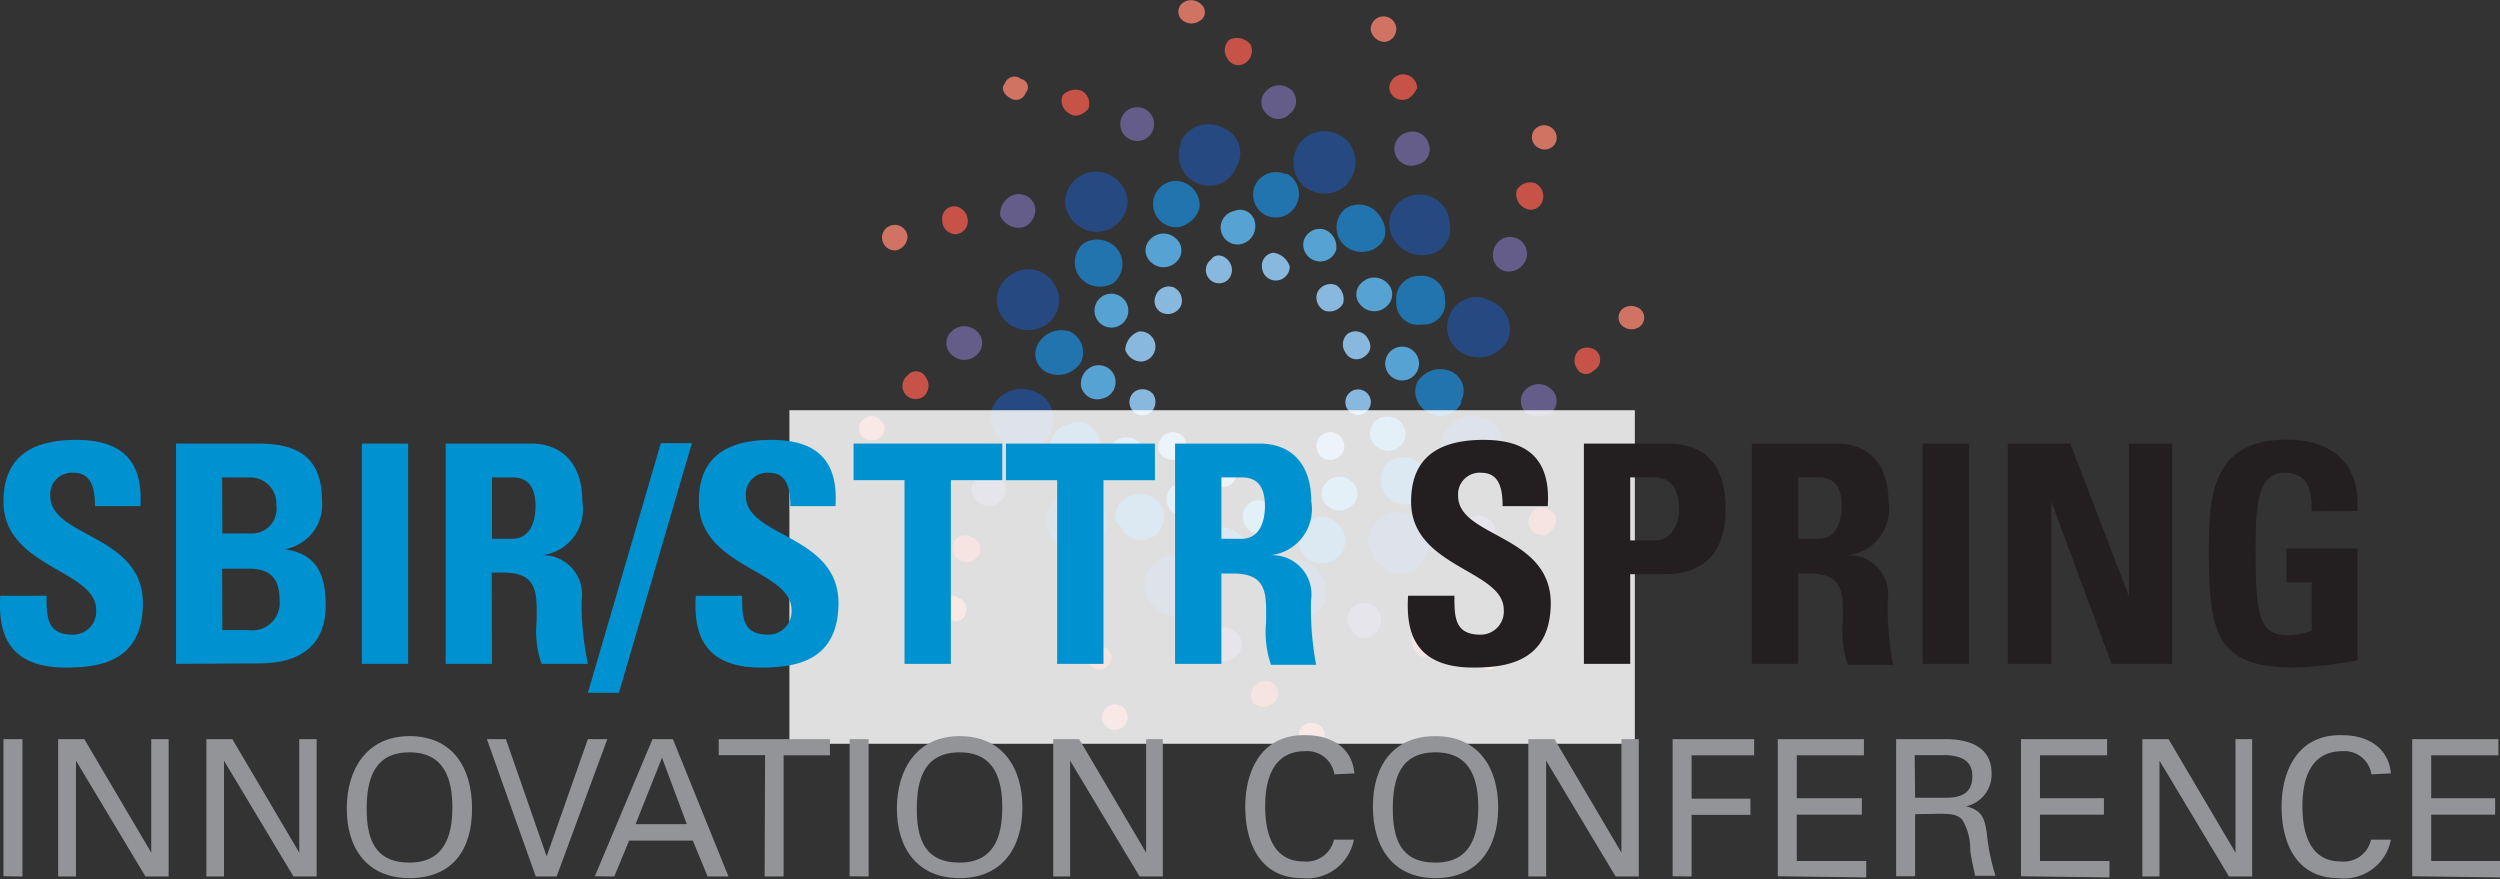 <svg id="Layer_1" data-name="Layer 1" xmlns="http://www.w3.org/2000/svg" viewBox="0 0 107.93 37.95"><rect x="0" y="0" width="107.93" height="37.95" fill="#333333" stroke="none"/><defs><style>.cls-1{fill:#89b8de;}.cls-2{fill:#d07363;}.cls-3{fill:#c75248;}.cls-4{fill:#645c89;}.cls-5{fill:#56a2d3;}.cls-6{fill:#2174ae;}.cls-7{fill:#264982;}.cls-8{fill:#fff;isolation:isolate;opacity:0.84;}.cls-9{fill:#0092d0;}.cls-10{fill:#231f20;}.cls-11{fill:#929497;}</style></defs><path class="cls-1" d="M59.5,15.5a.54.54,0,0,1-.8-.2.61.61,0,0,1,.1-.8h0a.61.61,0,0,1,.8.1c.3.4.2.7-.1.9Z" transform="translate(-0.62 -0.09)"/><path class="cls-2" d="M52.4,1a.62.62,0,0,1-.8-.1.48.48,0,0,1,.1-.7h0a.62.62,0,0,1,.8.1.43.43,0,0,1-.1.7Z" transform="translate(-0.62 -0.09)"/><path class="cls-3" d="M54.4,2.8a.54.54,0,0,1-.8-.2.61.61,0,0,1,.1-.8h0a.76.76,0,0,1,.9.2h0a.63.63,0,0,1-.2.8Z" transform="translate(-0.62 -0.09)"/><path class="cls-4" d="M56.3,5a.67.67,0,0,1-1,0,.67.67,0,0,1,0-1,.78.78,0,0,1,1.1,0A.68.68,0,0,1,56.3,5Z" transform="translate(-0.62 -0.09)"/><path class="cls-5" d="M60.5,13.3a.78.78,0,0,1-1.1,0,.67.67,0,0,1,0-1,.78.78,0,0,1,1.1,0A.67.67,0,0,1,60.5,13.3Z" transform="translate(-0.62 -0.09)"/><path class="cls-6" d="M60,10.8a1.12,1.12,0,0,1-1.5-.3,1.06,1.06,0,0,1,.2-1.4h0a1.06,1.06,0,0,1,1.4.2c.5.6.4,1.2-.1,1.5Z" transform="translate(-0.62 -0.09)"/><path class="cls-7" d="M58.6,8.2a1.4,1.4,0,0,1-1.9-.3A1.42,1.42,0,0,1,57,6h0a1.4,1.4,0,0,1,1.9.3,1.42,1.42,0,0,1-.3,1.9Z" transform="translate(-0.62 -0.09)"/><path class="cls-1" d="M58.6,13.2a.67.67,0,0,1-.8.3.63.63,0,0,1-.3-.8h0a.63.63,0,0,1,.8-.3h0a.71.71,0,0,1,.3.8Z" transform="translate(-0.62 -0.09)"/><path class="cls-2" d="M44.9,4.1a.44.44,0,0,1-.7.2c-.2-.1-.4-.4-.2-.6h0a.44.44,0,0,1,.7-.2A.36.36,0,0,1,44.9,4.1Z" transform="translate(-0.62 -0.09)"/><path class="cls-3" d="M47.6,4.8c-.2.2-.5.4-.8.2a.63.63,0,0,1-.3-.8h0a.78.78,0,0,1,.8-.2.63.63,0,0,1,.3.8Z" transform="translate(-0.62 -0.09)"/><path class="cls-4" d="M50.4,5.7A.73.73,0,0,1,49,5.3h0a.73.73,0,1,1,1.4.4Z" transform="translate(-0.62 -0.09)"/><path class="cls-5" d="M58.3,10.9a.73.73,0,0,1-1.4-.4h0a.72.72,0,0,1,.9-.5.8.8,0,0,1,.5.9Z" transform="translate(-0.62 -0.09)"/><path class="cls-6" d="M56.6,8.9a1,1,0,0,1-1.3.5h0a1,1,0,0,1-.5-1.3h0a1,1,0,0,1,1.3-.5h.1a1,1,0,0,1,.4,1.3Z" transform="translate(-0.62 -0.09)"/><path class="cls-7" d="M54,7.3a1.28,1.28,0,0,1-1.7.7,1.33,1.33,0,0,1-.7-1.7V6.2a1.32,1.32,0,0,1,1.8-.6A1.17,1.17,0,0,1,54,7.3Z" transform="translate(-0.62 -0.09)"/><path class="cls-1" d="M56.3,11.6a.6.6,0,1,1-1.2,0h0a.56.56,0,0,1,.5-.6h0A.86.86,0,0,1,56.3,11.6Z" transform="translate(-0.62 -0.09)"/><path class="cls-2" d="M39.8,10.3a.63.63,0,0,1-.5.6.56.56,0,0,1-.6-.5h0a.55.55,0,1,1,1.1-.1Z" transform="translate(-0.62 -0.09)"/><path class="cls-3" d="M42.4,9.6a.56.56,0,0,1-.5.6h0a.58.58,0,0,1-.6-.6.53.53,0,0,1,.6-.6A.65.65,0,0,1,42.4,9.6Z" transform="translate(-0.62 -0.09)"/><path class="cls-4" d="M45.3,9a.8.8,0,0,1-.5.9.88.88,0,0,1-1-.5.87.87,0,0,1,.6-.9A.72.72,0,0,1,45.3,9Z" transform="translate(-0.62 -0.09)"/><path class="cls-5" d="M54.8,9.7a.8.8,0,0,1-.5.9.73.73,0,1,1-.4-1.4h0A.65.65,0,0,1,54.8,9.7Z" transform="translate(-0.62 -0.09)"/><path class="cls-6" d="M52.4,8.8c.1.5-.4,1-.9,1.1h-.1a1,1,0,0,1,0-2A1.06,1.06,0,0,1,52.4,8.8Z" transform="translate(-0.62 -0.09)"/><path class="cls-7" d="M49.3,8.7A1.35,1.35,0,0,1,48,10.1a1.4,1.4,0,0,1-1.4-1.2,1.35,1.35,0,0,1,1.3-1.4A1.4,1.4,0,0,1,49.3,8.7Z" transform="translate(-0.62 -0.09)"/><path class="cls-1" d="M53.7,11.4a.61.61,0,0,1-.1.8h0a.57.57,0,0,1-.7-.9h0C53.1,11,53.5,11.1,53.7,11.4Z" transform="translate(-0.62 -0.09)"/><path class="cls-2" d="M38.7,18.3a.49.49,0,0,1-.1.7h0a.62.62,0,0,1-.8-.1.49.49,0,0,1,.1-.7h0A.52.52,0,0,1,38.7,18.3Z" transform="translate(-0.62 -0.09)"/><path class="cls-3" d="M40.6,16.4a.61.61,0,0,1-.1.8h0a.57.57,0,1,1-.7-.9h0A.47.47,0,0,1,40.6,16.4Z" transform="translate(-0.62 -0.09)"/><path class="cls-4" d="M42.8,14.4a.67.67,0,0,1,0,1,.78.78,0,0,1-1.1,0,.67.67,0,0,1,0-1A.78.78,0,0,1,42.8,14.4Z" transform="translate(-0.62 -0.09)"/><path class="cls-5" d="M51.4,10.4a.67.67,0,0,1,0,1,.78.78,0,0,1-1.1,0,.67.67,0,0,1,0-1A.78.78,0,0,1,51.4,10.4Z" transform="translate(-0.62 -0.09)"/><path class="cls-6" d="M48.9,10.9a1.06,1.06,0,0,1-.2,1.4h0a1.12,1.12,0,0,1-1.5-.3h0a1.06,1.06,0,0,1,.2-1.4h0a1.12,1.12,0,0,1,1.5.3Z" transform="translate(-0.62 -0.09)"/><path class="cls-7" d="M46.1,12.3a1.28,1.28,0,0,1-.3,1.8h0a1.4,1.4,0,0,1-1.9-.3,1.28,1.28,0,0,1,.3-1.8h0A1.3,1.3,0,0,1,46.1,12.3Z" transform="translate(-0.62 -0.09)"/><path class="cls-1" d="M51.3,12.5a.63.63,0,0,1,.3.8h0a.63.63,0,0,1-.8.3.55.55,0,0,1-.3-.7h0a.6.6,0,0,1,.8-.4Z" transform="translate(-0.62 -0.09)"/><path class="cls-2" d="M42,25.9a.52.52,0,0,1,.3.7h0a.43.43,0,0,1-.7.2.52.52,0,0,1-.3-.7h0C41.4,25.9,41.8,25.7,42,25.9Z" transform="translate(-0.62 -0.09)"/><path class="cls-3" d="M42.6,23.3a.52.52,0,0,1,.3.7h0a.6.6,0,1,1-1.1-.5h0A.54.54,0,0,1,42.6,23.3Z" transform="translate(-0.62 -0.09)"/><path class="cls-4" d="M43.5,20.5a.72.72,0,0,1,.5.9h0a.72.72,0,0,1-.9.5h0a.72.72,0,0,1-.5-.9h0a.8.8,0,0,1,.9-.5Z" transform="translate(-0.62 -0.09)"/><path class="cls-5" d="M48.8,12.8a.73.73,0,1,1-.9.5h0a.72.72,0,0,1,.9-.5Z" transform="translate(-0.62 -0.09)"/><path class="cls-6" d="M46.8,14.4a1,1,0,0,1,.5,1.3h0a1.15,1.15,0,0,1-1.4.5.88.88,0,0,1-.5-1.2h0a1.16,1.16,0,0,1,1.4-.6Z" transform="translate(-0.62 -0.09)"/><path class="cls-7" d="M45.3,17a1.28,1.28,0,0,1,.7,1.7h0a1.24,1.24,0,0,1-1.8.6,1.28,1.28,0,0,1-.7-1.7h0A1.41,1.41,0,0,1,45.3,17Z" transform="translate(-0.62 -0.09)"/><path class="cls-1" d="M49.8,14.4a.65.65,0,0,1,.1,1.3.75.75,0,0,1-.7-.5.87.87,0,0,1,.6-.8Z" transform="translate(-0.62 -0.09)"/><path class="cls-2" d="M48.7,30.5a.55.55,0,1,1-.5.6A.56.56,0,0,1,48.7,30.5Z" transform="translate(-0.62 -0.09)"/><path class="cls-3" d="M47.9,27.9a.75.75,0,0,1,.7.5.56.56,0,0,1-.5.6.65.65,0,0,1-.6-.6C47.4,28.2,47.6,28,47.9,27.9Z" transform="translate(-0.62 -0.09)"/><path class="cls-4" d="M47.3,25.1a.73.73,0,1,1,.4,1.4h0a.8.8,0,0,1-.9-.5.72.72,0,0,1,.5-.9Z" transform="translate(-0.62 -0.09)"/><path class="cls-5" d="M47.8,15.9a.73.73,0,1,1,.4,1.4h0a.72.72,0,0,1-.9-.5.8.8,0,0,1,.5-.9Z" transform="translate(-0.62 -0.09)"/><path class="cls-6" d="M47,18.3a1,1,0,0,1,1.1.9v.1a1,1,0,0,1-.9,1.1h0a1,1,0,0,1-1.2-.8h0v-.1a.94.94,0,0,1,.8-1.1h0Z" transform="translate(-0.62 -0.09)"/><path class="cls-7" d="M46.9,21.3a1.34,1.34,0,0,1,1.5,1.2,1.27,1.27,0,0,1-1.2,1.4h0a1.32,1.32,0,0,1-.4-2.6Z" transform="translate(-0.62 -0.09)"/><path class="cls-1" d="M50.7,19.1a.6.6,0,0,1,1.1.5h0a.63.63,0,0,1-.8.3A.55.55,0,0,1,50.7,19.1Z" transform="translate(-0.62 -0.09)"/><path class="cls-2" d="M64.3,28.3a.54.54,0,0,1,1,.4h0a.44.44,0,0,1-.7.2c-.3,0-.4-.4-.3-.6Z" transform="translate(-0.62 -0.09)"/><path class="cls-3" d="M61.6,27.6a.6.6,0,0,1,1.1.5h0a.63.63,0,0,1-.8.3.83.83,0,0,1-.3-.8Z" transform="translate(-0.62 -0.09)"/><path class="cls-4" d="M58.8,26.7a.73.73,0,1,1,1.4.4h0a.72.72,0,0,1-.9.5.94.94,0,0,1-.5-.9Z" transform="translate(-0.62 -0.09)"/><path class="cls-5" d="M51,21.5a.73.73,0,1,1,1.4.4h0a.73.73,0,0,1-1.4-.4Z" transform="translate(-0.62 -0.09)"/><path class="cls-6" d="M52.6,23.4a.88.88,0,0,1,1.3-.4h0a1,1,0,0,1,.5,1.3h0a1,1,0,0,1-1.3.5H53a1.15,1.15,0,0,1-.4-1.4Z" transform="translate(-0.62 -0.09)"/><path class="cls-7" d="M55.3,25a1.41,1.41,0,0,1,1.8-.6,1.37,1.37,0,0,1,.7,1.7h0a1.32,1.32,0,0,1-1.8.6,1.25,1.25,0,0,1-.7-1.7Z" transform="translate(-0.62 -0.09)"/><path class="cls-1" d="M52.8,20.7a.75.75,0,0,1,.5-.7h0a.75.75,0,0,1,.7.5.56.56,0,0,1-.5.6h0C53.1,21.2,52.8,21,52.8,20.7Z" transform="translate(-0.62 -0.09)"/><path class="cls-2" d="M69.3,22a.55.55,0,1,1,1.1-.1.56.56,0,0,1-.5.6C69.5,22.5,69.3,22.3,69.3,22Z" transform="translate(-0.62 -0.09)"/><path class="cls-3" d="M66.6,22.7c0-.3.2-.7.5-.7s.7.2.7.5a.75.75,0,0,1-.5.7h-.1A.63.63,0,0,1,66.6,22.7Z" transform="translate(-0.62 -0.09)"/><path class="cls-4" d="M63.7,23.3a.72.72,0,0,1,.5-.9h0a.73.73,0,1,1,.4,1.4h0A.72.72,0,0,1,63.7,23.3Z" transform="translate(-0.62 -0.09)"/><path class="cls-5" d="M54.3,22.6a.72.72,0,0,1,.5-.9h0a.73.73,0,0,1,.4,1.4h0A.72.72,0,0,1,54.3,22.6Z" transform="translate(-0.62 -0.09)"/><path class="cls-6" d="M56.7,23.4a1,1,0,0,1,1-1,1.08,1.08,0,0,1,1,1,1,1,0,0,1-1,1,.94.94,0,0,1-1-1Z" transform="translate(-0.62 -0.09)"/><path class="cls-7" d="M59.7,23.6a1.27,1.27,0,0,1,1.2-1.4h0a1.35,1.35,0,0,1,.1,2.7,1.72,1.72,0,0,1-1.3-1.3Z" transform="translate(-0.62 -0.09)"/><path class="cls-1" d="M55.6,21a.61.61,0,0,1,.1-.8h0a.61.61,0,0,1,.8.1.54.54,0,0,1-.2.8h0C56.2,21.3,55.8,21.3,55.6,21Z" transform="translate(-0.62 -0.09)"/><path class="cls-2" d="M70.6,14.1a.49.49,0,0,1,.1-.7h0a.62.62,0,0,1,.8.1.49.49,0,0,1-.1.7h0A.61.61,0,0,1,70.6,14.1Z" transform="translate(-0.62 -0.09)"/><path class="cls-3" d="M68.7,16a.61.61,0,0,1,.1-.8h0a.61.61,0,0,1,.8.1.54.54,0,0,1-.2.8h0A.43.43,0,0,1,68.7,16Z" transform="translate(-0.62 -0.09)"/><path class="cls-4" d="M66.5,17.9a.67.67,0,0,1,0-1,.78.78,0,0,1,1.1,0,.67.67,0,0,1,0,1A1.07,1.07,0,0,1,66.5,17.9Z" transform="translate(-0.62 -0.09)"/><path class="cls-5" d="M57.9,21.9a.67.67,0,0,1,0-1,.78.78,0,0,1,1.1,0,.67.67,0,0,1,0,1A.78.78,0,0,1,57.9,21.9Z" transform="translate(-0.62 -0.09)"/><path class="cls-6" d="M60.4,21.4a1.08,1.08,0,0,1,.2-1.4h0a1.12,1.12,0,0,1,1.5.3,1.06,1.06,0,0,1-.2,1.4h0A1.12,1.12,0,0,1,60.4,21.4Z" transform="translate(-0.62 -0.09)"/><path class="cls-7" d="M63.1,20.1a1.28,1.28,0,0,1,.3-1.8h0a1.4,1.4,0,0,1,1.9.3,1.28,1.28,0,0,1-.3,1.8h0A1.42,1.42,0,0,1,63.1,20.1Z" transform="translate(-0.62 -0.09)"/><path class="cls-1" d="M57.8,19.9a.63.63,0,0,1-.3-.8h0a.6.6,0,0,1,1.1.5h0A.63.63,0,0,1,57.8,19.9Z" transform="translate(-0.62 -0.09)"/><path class="cls-2" d="M67.1,6.5a.52.52,0,0,1-.3-.7h0a.54.54,0,0,1,1,.4h0A.52.52,0,0,1,67.1,6.5Z" transform="translate(-0.62 -0.09)"/><path class="cls-3" d="M66.5,9.1a.68.68,0,0,1-.4-.8h0a.67.67,0,0,1,.8-.3h0a.63.63,0,0,1,.3.8h0a.52.52,0,0,1-.7.3Z" transform="translate(-0.62 -0.09)"/><path class="cls-4" d="M65.6,11.8a.72.72,0,0,1-.5-.9h0a.73.73,0,1,1,1.4.4h0A.81.81,0,0,1,65.6,11.8Z" transform="translate(-0.62 -0.09)"/><path class="cls-5" d="M60.3,19.5a.72.72,0,0,1-.5-.9h0a.72.72,0,0,1,.9-.5.76.76,0,0,1,.6.8h0a.74.74,0,0,1-1,.6Z" transform="translate(-0.62 -0.09)"/><path class="cls-6" d="M62.3,17.9a1,1,0,0,1-.5-1.3h0a1.15,1.15,0,0,1,1.4-.5.92.92,0,0,1,.5,1.3h0v.1A1,1,0,0,1,62.3,17.9Z" transform="translate(-0.62 -0.09)"/><path class="cls-7" d="M63.9,15.4a1.28,1.28,0,0,1-.7-1.7h0a1.24,1.24,0,0,1,1.8-.6,1.28,1.28,0,0,1,.7,1.7h0A1.41,1.41,0,0,1,63.9,15.4Z" transform="translate(-0.62 -0.09)"/><path class="cls-1" d="M59.3,18a.55.55,0,1,1,.5-.6.56.56,0,0,1-.5.6Z" transform="translate(-0.62 -0.09)"/><path class="cls-2" d="M60.4,1.9a.63.63,0,0,1-.6-.5.55.55,0,0,1,1.1-.1A.56.56,0,0,1,60.4,1.9Z" transform="translate(-0.62 -0.09)"/><path class="cls-3" d="M61.2,4.4a.56.56,0,0,1-.6-.5h0a.6.6,0,0,1,1.2,0C61.7,4.1,61.5,4.4,61.2,4.4Z" transform="translate(-0.62 -0.09)"/><path class="cls-4" d="M61.8,7.2a.73.73,0,1,1-.4-1.4h0a.72.72,0,0,1,.9.5.68.68,0,0,1-.5.9Z" transform="translate(-0.62 -0.09)"/><path class="cls-5" d="M61.3,16.5a.73.73,0,0,1-.4-1.4h0a.73.73,0,1,1,.4,1.4Z" transform="translate(-0.62 -0.09)"/><path class="cls-6" d="M62,14.1a.94.94,0,0,1-1.1-.9v-.1a1,1,0,0,1,.9-1.1h.1a1,1,0,0,1,1.1.9V13a.93.93,0,0,1-1,1.1Z" transform="translate(-0.62 -0.09)"/><path class="cls-7" d="M62.1,11.1a1.42,1.42,0,0,1-1.5-1.2,1.27,1.27,0,0,1,1.2-1.4h0a1.27,1.27,0,0,1,1.4,1.2,1.13,1.13,0,0,1-1.1,1.4Z" transform="translate(-0.62 -0.09)"/><path class="cls-1" d="M49.6,17a.61.61,0,0,1,.8.1.62.62,0,0,1-.1.8h0a.57.57,0,0,1-.7-.9Z" transform="translate(-0.62 -0.09)"/><path class="cls-2" d="M56.9,31.4a.62.62,0,0,1,.8.1.49.49,0,0,1-.1.7h0a.62.62,0,0,1-.8-.1.49.49,0,0,1,.1-.7Z" transform="translate(-0.62 -0.09)"/><path class="cls-3" d="M54.9,29.6a.61.61,0,0,1,.8.1.54.54,0,0,1-.2.8.61.61,0,0,1-.8-.1.65.65,0,0,1,.2-.8Z" transform="translate(-0.62 -0.09)"/><path class="cls-4" d="M52.9,27.4a.78.78,0,0,1,1.1,0h0a.67.67,0,0,1,0,1,.78.78,0,0,1-1.1,0A.9.9,0,0,1,52.9,27.4Z" transform="translate(-0.62 -0.09)"/><path class="cls-5" d="M48.7,19.2a.78.78,0,0,1,1.1,0,.67.67,0,0,1,0,1,.78.78,0,0,1-1.1,0A.67.67,0,0,1,48.7,19.2Z" transform="translate(-0.62 -0.09)"/><path class="cls-6" d="M49.2,21.6a1.21,1.21,0,0,1,1.5.2,1.08,1.08,0,0,1-.2,1.4h0a1,1,0,0,1-1.4-.2v-.1c-.5-.3-.4-.9.1-1.3Z" transform="translate(-0.62 -0.09)"/><path class="cls-7" d="M50.6,24.3a1.4,1.4,0,0,1,1.9.3,1.28,1.28,0,0,1-.3,1.8h0a1.31,1.31,0,0,1-1.9-.3h0a1.2,1.2,0,0,1,.3-1.8Z" transform="translate(-0.62 -0.09)"/><rect class="cls-8" x="34.08" y="17.71" width="36.5" height="14.4"/><path class="cls-9" d="M3.45,28.91C1,28.91.53,27.46.63,25.81h2c0,.91,0,1.68,1.14,1.68a1,1,0,0,0,1-1.08c0-1.72-4-1.82-4-4.66,0-1.49.71-2.67,3.14-2.67,1.93,0,2.9.87,2.77,2.86H4.72c0-.71-.12-1.44-.93-1.44a.93.93,0,0,0-1,1c0,1.8,4,1.65,4,4.64C6.77,28.62,5,28.91,3.45,28.91Z" transform="translate(-0.62 -0.09)"/><path class="cls-9" d="M8.22,28.75V19.24h3.53c1.52,0,2.77.43,2.77,2.46a1.94,1.94,0,0,1-1.62,2.1v0c1.41.2,1.78,1.11,1.78,2.42,0,2.41-2.1,2.51-2.94,2.51Zm2-5.63h1.33a1.06,1.06,0,0,0,1-1.21,1.13,1.13,0,0,0-1.14-1.21H10.21Zm0,4.17h1.11A1.18,1.18,0,0,0,12.69,26c0-.85-.32-1.36-1.32-1.36H10.21Z" transform="translate(-0.62 -0.09)"/><path class="cls-9" d="M16.24,28.75V19.24h2v9.51Z" transform="translate(-0.62 -0.09)"/><path class="cls-9" d="M21.86,28.75h-2V19.24h3.67c1.36,0,2.23.87,2.23,2.49A2,2,0,0,1,24,24.06v0A1.69,1.69,0,0,1,25.73,26,12.6,12.6,0,0,0,26,28.75H24a4.24,4.24,0,0,1-.21-1.84c0-1.14.1-2.1-1.43-2.1h-.51Zm0-5.4h.88c.79,0,1-.79,1-1.4,0-.91-.39-1.25-1-1.25h-.88Z" transform="translate(-0.62 -0.09)"/><path class="cls-9" d="M26,30l3.15-10.78h1.34L27.34,30Z" transform="translate(-0.62 -0.09)"/><path class="cls-9" d="M33.48,28.91c-2.47,0-2.93-1.45-2.82-3.1h2c0,.91,0,1.68,1.13,1.68a1,1,0,0,0,1-1.08c0-1.72-4-1.82-4-4.66,0-1.49.71-2.67,3.13-2.67,1.94,0,2.9.87,2.77,2.86H34.74c0-.71-.12-1.44-.92-1.44a.93.93,0,0,0-1,1c0,1.8,4,1.65,4,4.64C36.8,28.62,35,28.91,33.48,28.91Z" transform="translate(-0.62 -0.09)"/><path class="cls-9" d="M43.89,19.24v1.58H41.67v7.93h-2V20.82H37.47V19.24Z" transform="translate(-0.62 -0.09)"/><path class="cls-9" d="M50.48,19.24v1.58H48.26v7.93h-2V20.82H44.05V19.24Z" transform="translate(-0.62 -0.09)"/><path class="cls-9" d="M53.35,28.75h-2V19.24H55c1.36,0,2.23.87,2.23,2.49a2,2,0,0,1-1.77,2.33v0A1.69,1.69,0,0,1,57.22,26a13.27,13.27,0,0,0,.22,2.79H55.49a4.4,4.4,0,0,1-.21-1.84c0-1.14.11-2.1-1.42-2.1h-.51Zm0-5.4h.88c.79,0,1-.79,1-1.4,0-.91-.38-1.25-1-1.25h-.88Z" transform="translate(-0.62 -0.09)"/><path class="cls-10" d="M64.23,28.91c-2.47,0-2.93-1.45-2.82-3.1h2c0,.91,0,1.68,1.13,1.68a1,1,0,0,0,1-1.08c0-1.72-4-1.82-4-4.66,0-1.49.71-2.67,3.13-2.67,1.94,0,2.9.87,2.77,2.86H65.49c0-.71-.12-1.44-.92-1.44a.93.93,0,0,0-1,1c0,1.8,4,1.65,4,4.64C67.55,28.62,65.74,28.91,64.23,28.91Z" transform="translate(-0.62 -0.09)"/><path class="cls-10" d="M69,19.24h3.59c1.82,0,2.53,1.1,2.53,2.84,0,1.09-.32,2.8-2.65,2.8H71v3.87H69Zm2,4.18h1.11c.6,0,1-.65,1-1.28,0-.78-.21-1.44-1.1-1.44H71Z" transform="translate(-0.62 -0.09)"/><path class="cls-10" d="M78.25,28.75h-2V19.24h3.67c1.36,0,2.23.87,2.23,2.49a2,2,0,0,1-1.76,2.33v0A1.69,1.69,0,0,1,82.12,26a12.6,12.6,0,0,0,.23,2.79H80.4a4.25,4.25,0,0,1-.22-1.84c0-1.14.11-2.1-1.42-2.1h-.51Zm0-5.4h.88c.79,0,1-.79,1-1.4,0-.91-.38-1.25-1-1.25h-.88Z" transform="translate(-0.62 -0.09)"/><path class="cls-10" d="M83.62,28.75V19.24h2v9.51Z" transform="translate(-0.62 -0.09)"/><path class="cls-10" d="M87.3,28.75V19.24H90l2.53,6.59h0V19.24H94.4v9.51H91.78l-2.6-7h0v7Z" transform="translate(-0.62 -0.09)"/><path class="cls-10" d="M100.42,22.16c0-.88-.13-1.66-1.18-1.66C98,20.5,98,22.18,98,24c0,3,.29,3.51,1.42,3.51a3,3,0,0,0,1-.19V25.23H99.33V23.77h3.07V28.6a19,19,0,0,1-2.69.31c-3.35,0-3.73-1.38-3.73-5,0-2.4.12-4.84,3.37-4.84,2,0,3.17,1.09,3.05,3.08Z" transform="translate(-0.62 -0.09)"/><path class="cls-11" d="M.77,37.92V32h.82v5.93Z" transform="translate(-0.62 -0.09)"/><path class="cls-11" d="M7.9,32v5.93h-1l-3-5h0v5H3.13V32H4.26l2.89,4.9h0V32Z" transform="translate(-0.62 -0.09)"/><path class="cls-11" d="M14.29,32v5.93h-1l-3-5h0v5H9.53V32h1.12l2.89,4.9h0V32Z" transform="translate(-0.62 -0.09)"/><path class="cls-11" d="M18.3,31.87C20.15,31.87,21,33.22,21,35S20.15,38,18.3,38,15.59,36.69,15.59,35,16.45,31.87,18.3,31.87Zm0,5.46c1.5,0,1.85-1.15,1.85-2.38s-.35-2.38-1.85-2.38S16.45,33.69,16.45,35,16.8,37.33,18.3,37.33Z" transform="translate(-0.62 -0.09)"/><path class="cls-11" d="M26.84,32l-2.19,5.93h-.9L21.64,32h.82l1.76,5.06h0L26,32Z" transform="translate(-0.62 -0.09)"/><path class="cls-11" d="M26.3,37.92,28.79,32h.88l2.4,5.93h-.9l-.64-1.55H27.78l-.64,1.55Zm1.76-2.25h2.21L29.2,32.8Z" transform="translate(-0.62 -0.09)"/><path class="cls-11" d="M33.65,32.69h-2V32h4.8v.7h-2v5.23h-.82Z" transform="translate(-0.62 -0.09)"/><path class="cls-11" d="M37.3,37.92V32h.82v5.93Z" transform="translate(-0.62 -0.09)"/><path class="cls-11" d="M42.05,31.87c1.84,0,2.71,1.35,2.71,3.08S43.89,38,42.05,38,39.34,36.69,39.34,35,40.2,31.87,42.05,31.87Zm0,5.46c1.5,0,1.84-1.15,1.84-2.38s-.34-2.38-1.84-2.38S40.2,33.69,40.2,35,40.54,37.33,42.05,37.33Z" transform="translate(-0.62 -0.09)"/><path class="cls-11" d="M50.82,32v5.93h-1l-3-5h0v5h-.73V32h1.12l2.89,4.9h0V32Z" transform="translate(-0.62 -0.09)"/><path class="cls-11" d="M58.23,33.52a1.19,1.19,0,0,0-1.26-1c-1.46,0-1.73,1.34-1.73,2.38,0,1.23.37,2.38,1.66,2.38a1.21,1.21,0,0,0,1.31-.94h.86A2.06,2.06,0,0,1,56.83,38c-1.75,0-2.45-1.43-2.45-3.09,0-1.45.64-3.14,2.63-3.08,1.14,0,2,.59,2.08,1.65Z" transform="translate(-0.62 -0.09)"/><path class="cls-11" d="M62.59,31.87c1.85,0,2.71,1.35,2.71,3.08S64.44,38,62.59,38s-2.7-1.35-2.7-3.09S60.75,31.87,62.59,31.87Zm0,5.46c1.51,0,1.85-1.15,1.85-2.38s-.34-2.38-1.85-2.38S60.75,33.69,60.75,35,61.09,37.33,62.59,37.33Z" transform="translate(-0.62 -0.09)"/><path class="cls-11" d="M71.37,32v5.93h-1l-3-5h0v5H66.6V32h1.13l2.89,4.9h0V32Z" transform="translate(-0.62 -0.09)"/><path class="cls-11" d="M72.83,37.92V32h3.52v.7h-2.7v1.87h2.54v.7H73.65v2.66Z" transform="translate(-0.62 -0.09)"/><path class="cls-11" d="M77.37,37.92V32h3.72v.7h-2.9v1.85H81v.71H78.19v2h3v.71Z" transform="translate(-0.62 -0.09)"/><path class="cls-11" d="M83.3,35.24v2.68h-.82V32H84.6c1,0,2,.31,2,1.48A1.4,1.4,0,0,1,85.5,34.9v0c.71.17.81.55.9,1.21a8.89,8.89,0,0,0,.37,1.79h-.88c-.07-.36-.17-.74-.21-1.1a2.45,2.45,0,0,0-.34-1.31c-.23-.27-.56-.25-.89-.27Zm0-.71h1.36c.91,0,1.11-.45,1.11-.92s-.2-.87-1.11-.92H83.28Z" transform="translate(-0.62 -0.09)"/><path class="cls-11" d="M87.87,37.92V32h3.72v.7h-2.9v1.85h2.76v.71H88.69v2h3v.71Z" transform="translate(-0.62 -0.09)"/><path class="cls-11" d="M97.85,32v5.93h-1l-3-5h0v5h-.74V32h1.13l2.89,4.9h0V32Z" transform="translate(-0.62 -0.09)"/><path class="cls-11" d="M103,33.52a1.18,1.18,0,0,0-1.25-1c-1.46,0-1.73,1.34-1.73,2.38,0,1.23.37,2.38,1.65,2.38a1.2,1.2,0,0,0,1.31-.94h.86A2.06,2.06,0,0,1,101.57,38c-1.75,0-2.45-1.43-2.45-3.09,0-1.45.64-3.14,2.63-3.08,1.14,0,2,.59,2.09,1.65Z" transform="translate(-0.62 -0.09)"/><path class="cls-11" d="M104.76,37.92V32h3.72v.7h-2.9v1.85h2.76v.71h-2.76v2h3v.71Z" transform="translate(-0.62 -0.09)"/></svg>
